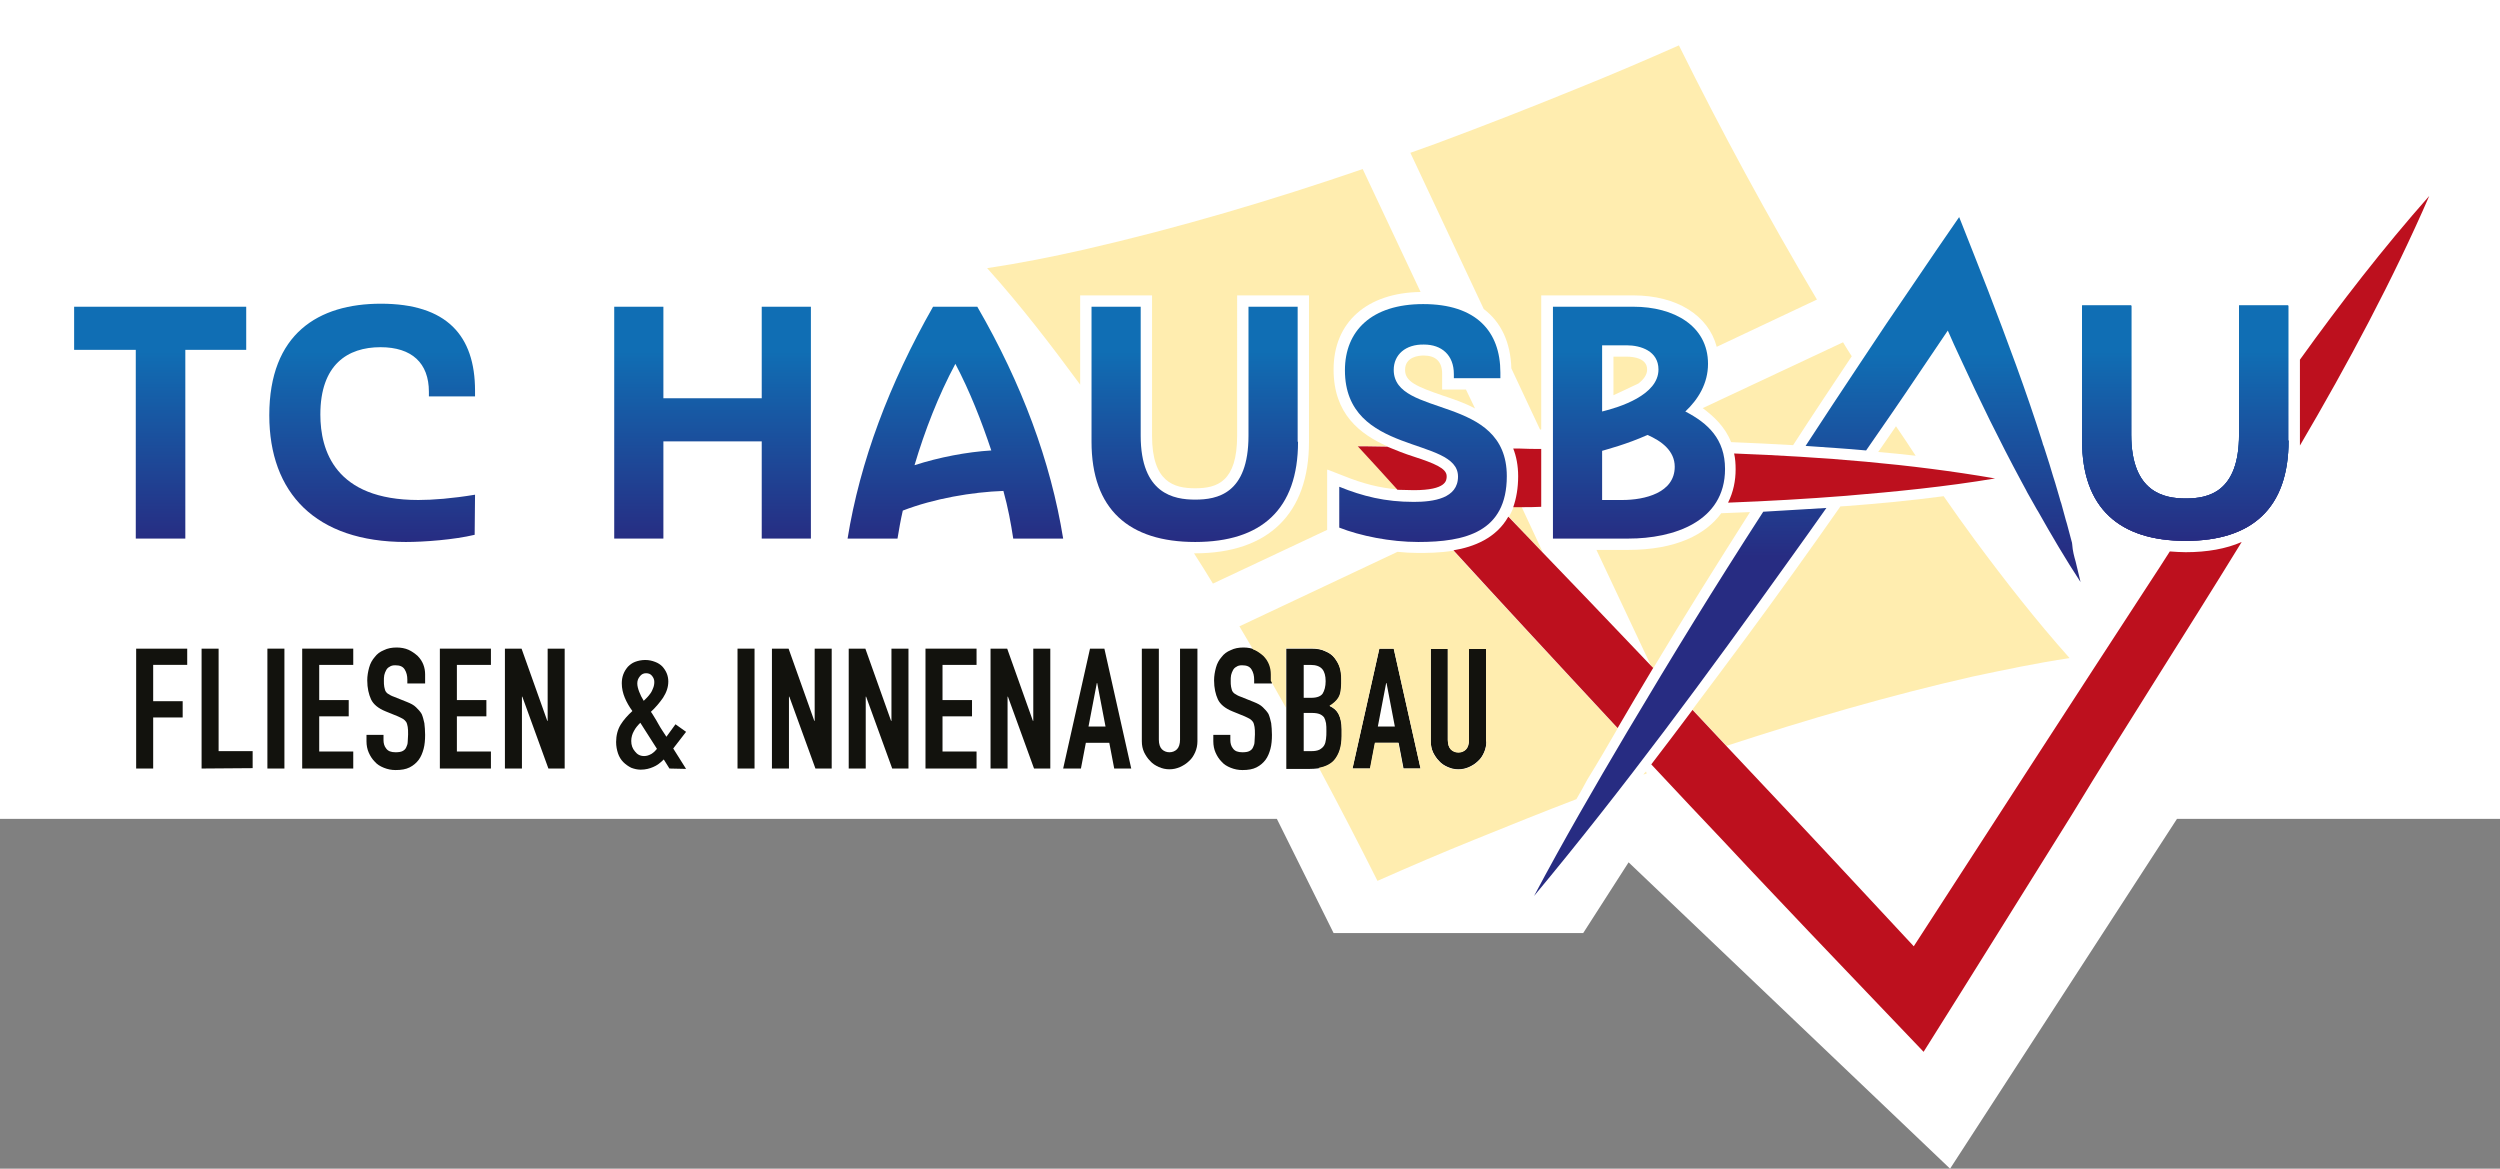 <?xml version="1.0" encoding="utf-8"?>
<!-- Generator: Adobe Illustrator 27.7.0, SVG Export Plug-In . SVG Version: 6.00 Build 0)  -->
<!DOCTYPE svg PUBLIC "-//W3C//DTD SVG 1.1//EN" "http://www.w3.org/Graphics/SVG/1.1/DTD/svg11.dtd">
<svg version="1.1" id="Ebene_1" xmlns:x="http://ns.adobe.com/Extensibility/1.0/" xmlns:i="http://ns.adobe.com/AdobeIllustrator/10.0/" xmlns:graph="http://ns.adobe.com/Graphs/1.0/"
	 xmlns="http://www.w3.org/2000/svg" xmlns:xlink="http://www.w3.org/1999/xlink" x="0px" y="0px" viewBox="0 0 661 309"
	 style="enable-background:new 0 0 661 309;" xml:space="preserve">
<rect x="0" y="0" width="661" height="309" fill="#808080" stroke="none"/>
<style type="text/css">
	.st0{fill:#FFFFFF;}
	.st1{fill:url(#SVGID_1_);}
	.st2{fill:url(#SVGID_00000179630879635427435900000011222652136416816037_);}
	.st3{fill:url(#SVGID_00000069384010736197815010000006212272278536363924_);}
	.st4{fill:url(#SVGID_00000003069906642257093630000000982603791069938341_);}
	.st5{fill:url(#SVGID_00000051349907263155860370000005043690151378753175_);}
	.st6{fill:url(#SVGID_00000129185114663780728520000016195556507068195494_);}
	.st7{fill:url(#SVGID_00000037673705813972392160000014002307722948909236_);}
	.st8{fill:url(#SVGID_00000024703144261141725710000013984476146027519935_);}
	.st9{fill:url(#SVGID_00000051354461971930906500000013060558080064023431_);}
	.st10{fill:url(#SVGID_00000174578323888412300880000000501976779746591880_);}
	.st11{fill:#12120D;}
	.st12{fill:#FFEDAF;}
	.st13{fill:#BD101E;}
	.st14{fill:url(#SVGID_00000124127216800677021260000010812765908078893734_);}
</style>
<polygon class="st0" points="661,216.5 575.6,216.5 515.6,309 430.6,228 418.6,246.7 352.6,246.7 337.6,216.5 0,216.5 0,0 661,0 "/>
<g>
	<g>
		<g>
			<g>
				
					<linearGradient id="SVGID_1_" gradientUnits="userSpaceOnUse" x1="42.372" y1="148.752" x2="42.372" y2="211.747" gradientTransform="matrix(1 0 0 -1 0 292)">
					<stop  offset="0" style="stop-color:#272C82"/>
					<stop  offset="0.8" style="stop-color:#106EB4"/>
				</linearGradient>
				<path class="st1" d="M19.6,81.1h45.5v11.4H49v49.9H35.9V92.5H19.6V81.1z"/>
				
					<linearGradient id="SVGID_00000095332103798267601080000017410023188414919553_" gradientUnits="userSpaceOnUse" x1="98.422" y1="148.7" x2="98.422" y2="211.7" gradientTransform="matrix(1 0 0 -1 0 292)">
					<stop  offset="0" style="stop-color:#272C82"/>
					<stop  offset="0.8" style="stop-color:#106EB4"/>
				</linearGradient>
				<path style="fill:url(#SVGID_00000095332103798267601080000017410023188414919553_);" d="M125.5,141.4
					c-5.4,1.3-13.3,1.9-18.2,1.9c-23.9,0-36.1-13-36.1-33.5c0-21.6,13-29.5,29.5-29.5c17.4,0,24.9,8.4,24.9,23v1.5h-12.2v-1.2
					c0-7.6-4.5-11.8-12.8-11.8c-8.7,0-15.9,4.6-15.9,17.8c0,9.5,3.9,22.6,25.9,22.6c3.8,0,9-0.4,15-1.4L125.5,141.4L125.5,141.4z"/>
				
					<linearGradient id="SVGID_00000005261458807431629710000009084664779932347582_" gradientUnits="userSpaceOnUse" x1="188.422" y1="148.752" x2="188.422" y2="211.747" gradientTransform="matrix(1 0 0 -1 0 292)">
					<stop  offset="0" style="stop-color:#272C82"/>
					<stop  offset="0.8" style="stop-color:#106EB4"/>
				</linearGradient>
				<path style="fill:url(#SVGID_00000005261458807431629710000009084664779932347582_);" d="M162.4,81.1h13v24.2h26V81.1h13v61.3
					h-13v-25.7h-26v25.7h-13V81.1z"/>
				
					<linearGradient id="SVGID_00000084523433218199300500000015787052854522481313_" gradientUnits="userSpaceOnUse" x1="252.622" y1="148.752" x2="252.622" y2="211.747" gradientTransform="matrix(1 0 0 -1 0 292)">
					<stop  offset="0" style="stop-color:#272C82"/>
					<stop  offset="0.8" style="stop-color:#106EB4"/>
				</linearGradient>
				<path style="fill:url(#SVGID_00000084523433218199300500000015787052854522481313_);" d="M281.1,142.4h-13.2
					c-0.6-4-1.4-8.3-2.6-12.6c-8.3,0.3-18.3,2-26.6,5.2c-0.6,2.6-1,5-1.4,7.4h-13.2c3.3-20.4,11-40.9,22.6-61.3h11.7
					C270.2,101.5,277.8,122,281.1,142.4z M241.8,123c6.5-2.1,13.8-3.5,20.3-3.9c-2.6-7.8-5.7-15.7-9.5-22.9
					C248.1,104.6,244.5,113.9,241.8,123z"/>
				
					<linearGradient id="SVGID_00000057861810811383503070000006834780081496225462_" gradientUnits="userSpaceOnUse" x1="315.922" y1="148.7" x2="315.922" y2="211.696" gradientTransform="matrix(1 0 0 -1 0 292)">
					<stop  offset="0" style="stop-color:#272C82"/>
					<stop  offset="0.8" style="stop-color:#106EB4"/>
				</linearGradient>
				<path style="fill:url(#SVGID_00000057861810811383503070000006834780081496225462_);" d="M343.2,116.8
					c0,17.9-9.7,26.5-27.2,26.5s-27.4-8.6-27.4-26.5V81.1h13v34.1c0,15.4,8.8,16.9,14.4,16.9c5.8,0,14.1-1.5,14.1-16.9V81.1h13v35.7
					H343.2z"/>
				
					<linearGradient id="SVGID_00000036955117403805995920000000937543964852025529_" gradientUnits="userSpaceOnUse" x1="376.272" y1="148.7" x2="376.272" y2="211.696" gradientTransform="matrix(1 0 0 -1 0 292)">
					<stop  offset="0" style="stop-color:#272C82"/>
					<stop  offset="0.8" style="stop-color:#106EB4"/>
				</linearGradient>
				<path style="fill:url(#SVGID_00000036955117403805995920000000937543964852025529_);" d="M368.5,97.8c0,12.8,29.9,6.3,29.9,28.1
					c0,14.8-11,17.4-23.4,17.4c-7.4,0-15.3-1.6-20.9-3.8v-10.8c6.2,2.5,12.1,4,19.7,4c5.2,0,11.7-0.9,11.7-6.7
					c0-10.7-29.9-5.4-29.9-28.1c0-10.4,7-17.5,20.7-17.5c14,0,20.4,7.2,20.4,18.1v1.5h-12.3v-1.1c0-5-3.2-7.8-7.9-7.8
					C371.6,91,368.5,93.8,368.5,97.8z"/>
				
					<linearGradient id="SVGID_00000167362912860065611460000008807643289387638193_" gradientUnits="userSpaceOnUse" x1="433.372" y1="148.752" x2="433.372" y2="211.747" gradientTransform="matrix(1 0 0 -1 0 292)">
					<stop  offset="0" style="stop-color:#272C82"/>
					<stop  offset="0.8" style="stop-color:#106EB4"/>
				</linearGradient>
				<path style="fill:url(#SVGID_00000167362912860065611460000008807643289387638193_);" d="M410.6,81.1h21.3
					c10.6,0,19.7,5,19.7,15.1c0,5.2-2.6,9.4-6,12.6c6,3.1,10.5,7.3,10.5,15.2c0,14-13.7,18.4-25.5,18.4h-20V81.1z M423.6,91.3v17.5
					c4.5-1.1,14.9-4.3,14.9-11.1c0-4.9-4.7-6.4-8.4-6.4H423.6z M423.6,119.2v13h5.3c6,0,13.9-1.9,13.9-8.8c0-4.2-3.5-6.8-7.2-8.4
					C430,117.5,424.9,118.8,423.6,119.2z"/>
				<g>
					<g>
						
							<linearGradient id="SVGID_00000031186209295161532520000005682993018924129727_" gradientUnits="userSpaceOnUse" x1="577.822" y1="148.752" x2="577.822" y2="211.747" gradientTransform="matrix(1 0 0 -1 0 292)">
							<stop  offset="0" style="stop-color:#272C82"/>
							<stop  offset="0.8" style="stop-color:#106EB4"/>
						</linearGradient>
						<path style="fill:url(#SVGID_00000031186209295161532520000005682993018924129727_);" d="M605.1,116.5
							c0,17.9-9.7,26.5-27.2,26.5s-27.4-8.6-27.4-26.5V80.8h13v34.1c0,15.4,8.8,16.9,14.4,16.9c5.8,0,14.1-1.5,14.1-16.9V80.8h13
							v35.7H605.1z"/>
					</g>
					<g>
						
							<linearGradient id="SVGID_00000142879100392444520460000018435792326108317067_" gradientUnits="userSpaceOnUse" x1="577.822" y1="148.752" x2="577.822" y2="211.747" gradientTransform="matrix(1 0 0 -1 0 292)">
							<stop  offset="0" style="stop-color:#272C82"/>
							<stop  offset="0.8" style="stop-color:#106EB4"/>
						</linearGradient>
						<path style="fill:url(#SVGID_00000142879100392444520460000018435792326108317067_);" d="M605.1,116.5
							c0,17.9-9.7,26.5-27.2,26.5s-27.4-8.6-27.4-26.5V80.8h13v34.1c0,15.4,8.8,16.9,14.4,16.9c5.8,0,14.1-1.5,14.1-16.9V80.8h13
							v35.7H605.1z"/>
					</g>
					<g>
						
							<linearGradient id="SVGID_00000146483635603339058210000000805611528165716902_" gradientUnits="userSpaceOnUse" x1="577.822" y1="148.752" x2="577.822" y2="211.747" gradientTransform="matrix(1 0 0 -1 0 292)">
							<stop  offset="0" style="stop-color:#272C82"/>
							<stop  offset="0.8" style="stop-color:#106EB4"/>
						</linearGradient>
						<path style="fill:url(#SVGID_00000146483635603339058210000000805611528165716902_);" d="M605.1,116.5
							c0,17.9-9.7,26.5-27.2,26.5s-27.4-8.6-27.4-26.5V80.8h13v34.1c0,15.4,8.8,16.9,14.4,16.9c5.8,0,14.1-1.5,14.1-16.9V80.8h13
							v35.7H605.1z"/>
					</g>
				</g>
			</g>
		</g>
		<g>
			<path class="st11" d="M36,203.2v-31.7h13.5v4.3h-9v9.6h7.8v4.3h-7.8v13.5L36,203.2L36,203.2z"/>
			<path class="st11" d="M53.3,203.2v-31.7h4.5v27.1h9v4.5L53.3,203.2L53.3,203.2z"/>
			<path class="st11" d="M70.7,203.2v-31.7h4.5v31.7H70.7z"/>
			<path class="st11" d="M79.9,203.2v-31.7h13.5v4.3h-9v9.3h7.8v4.3h-7.8v9.3h9v4.5L79.9,203.2L79.9,203.2z"/>
			<path class="st11" d="M112.2,180.7h-4.5v-1c0-1-0.2-1.9-0.7-2.7s-1.3-1.1-2.5-1.1c-0.6,0-1.1,0.1-1.5,0.4
				c-0.4,0.2-0.7,0.5-0.9,0.9c-0.2,0.4-0.4,0.8-0.5,1.3s-0.1,1-0.1,1.5c0,0.6,0,1.1,0.1,1.6s0.2,0.8,0.3,1.1
				c0.2,0.3,0.4,0.6,0.8,0.8c0.3,0.2,0.8,0.5,1.4,0.7l3.5,1.4c1,0.4,1.8,0.8,2.4,1.4s1.1,1.1,1.5,1.8c0.3,0.7,0.5,1.5,0.7,2.4
				c0.1,0.9,0.2,1.9,0.2,3.1c0,1.3-0.1,2.6-0.4,3.7s-0.7,2.1-1.3,2.9c-0.6,0.8-1.4,1.5-2.4,2s-2.2,0.7-3.7,0.7
				c-1.1,0-2.1-0.2-3.1-0.6s-1.8-0.9-2.4-1.6c-0.7-0.7-1.2-1.5-1.6-2.4s-0.6-1.9-0.6-3v-1.7h4.5v1.4c0,0.8,0.2,1.6,0.7,2.2
				c0.5,0.7,1.3,1,2.5,1c0.8,0,1.4-0.1,1.8-0.3s0.8-0.5,1-1c0.2-0.4,0.4-0.9,0.4-1.5s0.1-1.2,0.1-1.9c0-0.8,0-1.5-0.1-2
				s-0.2-1-0.4-1.3c-0.2-0.3-0.5-0.6-0.8-0.8s-0.8-0.4-1.4-0.7l-3.2-1.3c-2-0.8-3.3-1.9-3.9-3.2s-1-3-1-5c0-1.2,0.2-2.3,0.5-3.4
				c0.3-1.1,0.8-2,1.5-2.8c0.6-0.8,1.4-1.4,2.4-1.8c1-0.5,2.1-0.7,3.4-0.7c1.1,0,2.2,0.2,3.1,0.6c0.9,0.4,1.7,1,2.4,1.6
				c1.4,1.4,2,3.1,2,4.9v2.4H112.2z"/>
			<path class="st11" d="M116.3,203.2v-31.7h13.5v4.3h-9v9.3h7.8v4.3h-7.8v9.3h9v4.5L116.3,203.2L116.3,203.2z"/>
			<path class="st11" d="M133.5,203.2v-31.7h4.4l6.8,19.1h0.1v-19.1h4.5v31.7H145l-6.9-19H138v19H133.5z"/>
			<path class="st11" d="M177,203.2l-1.5-2.4c-0.9,0.9-1.8,1.6-2.8,2c-0.9,0.4-2,0.7-3.3,0.7c-0.9,0-1.7-0.2-2.5-0.5
				c-0.8-0.4-1.5-0.9-2.1-1.5s-1.1-1.4-1.4-2.3c-0.3-0.9-0.5-1.9-0.5-3c0-1.7,0.4-3.3,1.2-4.6s1.9-2.5,3.1-3.6
				c-0.8-1.1-1.5-2.3-2-3.5s-0.8-2.5-0.8-3.8c0-0.8,0.1-1.6,0.4-2.4c0.3-0.8,0.7-1.4,1.2-2c0.5-0.5,1.1-1,1.9-1.3
				c0.8-0.3,1.7-0.5,2.7-0.5s1.8,0.2,2.6,0.5s1.4,0.7,1.9,1.2c1,1.1,1.6,2.4,1.6,4c0,1.5-0.5,2.9-1.4,4.3c-0.9,1.3-2,2.6-3.2,3.7
				c0.3,0.4,0.6,0.9,0.9,1.4c0.3,0.5,0.7,1.1,1,1.7c0.7,1.3,1.5,2.4,2.2,3.5l2.4-3.3l2.8,2l-3.4,4.4l3.4,5.4L177,203.2L177,203.2z
				 M166.9,195.9c0,1.1,0.3,2,1,2.8c0.6,0.8,1.4,1.2,2.4,1.2c0.7,0,1.3-0.2,2-0.6c0.6-0.4,1.1-0.9,1.4-1.3l-4.4-6.9
				c-0.7,0.7-1.3,1.4-1.7,2.2C167.2,194,166.9,194.9,166.9,195.9z M168.5,180.7c0,0.7,0.2,1.4,0.5,2.2s0.7,1.6,1.2,2.4
				c0.3-0.3,0.6-0.6,0.9-0.9c0.3-0.3,0.6-0.7,0.9-1.1c0.3-0.4,0.5-0.9,0.7-1.4s0.3-1,0.3-1.6s-0.2-1.1-0.6-1.6
				c-0.4-0.5-0.9-0.7-1.6-0.7s-1.2,0.3-1.6,0.8C168.7,179.4,168.5,180,168.5,180.7z"/>
			<path class="st11" d="M195,203.2v-31.7h4.5v31.7H195z"/>
			<path class="st11" d="M204.1,203.2v-31.7h4.4l6.8,19.1h0.1v-19.1h4.5v31.7h-4.3l-6.9-19h-0.1v19H204.1z"/>
			<path class="st11" d="M224.4,203.2v-31.7h4.4l6.8,19.1h0.1v-19.1h4.5v31.7h-4.3l-6.9-19h-0.1v19H224.4z"/>
			<path class="st11" d="M244.7,203.2v-31.7h13.5v4.3h-9v9.3h7.8v4.3h-7.8v9.3h9v4.5L244.7,203.2L244.7,203.2z"/>
			<path class="st11" d="M261.9,203.2v-31.7h4.4l6.8,19.1h0.1v-19.1h4.5v31.7h-4.3l-6.9-19h-0.1v19H261.9z"/>
			<path class="st11" d="M281.1,203.2l7.1-31.7h3.8l7.1,31.7h-4.5l-1.3-6.8h-6.2l-1.3,6.8H281.1z M292.3,192.1l-2.2-11.5H290
				l-2.2,11.5H292.3z"/>
			<path class="st11" d="M316.6,171.5V196c0,1-0.2,2-0.6,2.9s-0.9,1.7-1.6,2.3c-0.7,0.7-1.5,1.2-2.4,1.6s-1.8,0.6-2.8,0.6
				s-1.9-0.2-2.8-0.6s-1.7-0.9-2.3-1.6c-0.7-0.7-1.2-1.5-1.6-2.3c-0.4-0.9-0.6-1.8-0.6-2.9v-24.5h4.5v24.1c0,1.1,0.3,2,0.8,2.5
				s1.2,0.8,2,0.8s1.5-0.3,2-0.8s0.8-1.4,0.8-2.5v-24.1H316.6z"/>
			<path class="st11" d="M336.1,180.7h-4.5v-1c0-1-0.2-1.9-0.7-2.7s-1.3-1.1-2.5-1.1c-0.6,0-1.1,0.1-1.5,0.4
				c-0.4,0.2-0.7,0.5-0.9,0.9c-0.2,0.4-0.4,0.8-0.5,1.3s-0.1,1-0.1,1.5c0,0.6,0,1.1,0.1,1.6s0.2,0.8,0.3,1.1
				c0.2,0.3,0.4,0.6,0.8,0.8c0.3,0.2,0.8,0.5,1.4,0.7l3.5,1.4c1,0.4,1.8,0.8,2.4,1.4s1.1,1.1,1.5,1.8c0.3,0.7,0.5,1.5,0.7,2.4
				c0.1,0.9,0.2,1.9,0.2,3.1c0,1.3-0.1,2.6-0.4,3.7s-0.7,2.1-1.3,2.9c-0.6,0.8-1.4,1.5-2.4,2s-2.2,0.7-3.7,0.7
				c-1.1,0-2.1-0.2-3.1-0.6s-1.8-0.9-2.4-1.6c-0.7-0.7-1.2-1.5-1.6-2.4s-0.6-1.9-0.6-3v-1.7h4.5v1.4c0,0.8,0.2,1.6,0.7,2.2
				c0.5,0.7,1.3,1,2.5,1c0.8,0,1.4-0.1,1.8-0.3s0.8-0.5,1-1c0.2-0.4,0.4-0.9,0.4-1.5s0.1-1.2,0.1-1.9c0-0.8,0-1.5-0.1-2
				s-0.2-1-0.4-1.3c-0.2-0.3-0.5-0.6-0.8-0.8s-0.8-0.4-1.4-0.7l-3.2-1.3c-2-0.8-3.3-1.9-3.9-3.2s-1-3-1-5c0-1.2,0.2-2.3,0.5-3.4
				c0.3-1.1,0.8-2,1.5-2.8c0.6-0.8,1.4-1.4,2.4-1.8c1-0.5,2.1-0.7,3.4-0.7c1.1,0,2.2,0.2,3.1,0.6c0.9,0.4,1.7,1,2.4,1.6
				c1.4,1.4,2,3.1,2,4.9v2.4H336.1z"/>
			<path class="st11" d="M340.1,203.2v-31.7h6.6c1.5,0,2.7,0.2,3.7,0.7c1,0.4,1.9,1,2.5,1.8s1.1,1.6,1.4,2.6s0.4,2,0.4,3v1.2
				c0,0.9-0.1,1.6-0.2,2.2c-0.1,0.6-0.3,1.1-0.6,1.6c-0.5,0.8-1.3,1.5-2.3,2.1c1.1,0.5,1.9,1.2,2.4,2.2s0.8,2.3,0.8,4v1.8
				c0,2.8-0.7,4.9-2,6.4s-3.5,2.2-6.5,2.2h-6.2V203.2z M344.7,175.8v8.7h2c1.5,0,2.5-0.4,3-1.1c0.5-0.8,0.8-1.9,0.8-3.3
				c0-1.4-0.3-2.5-0.9-3.2s-1.6-1.1-3.1-1.1L344.7,175.8L344.7,175.8z M344.7,188.5v10.1h2c0.9,0,1.6-0.1,2.2-0.4
				c0.5-0.3,0.9-0.6,1.2-1.1c0.3-0.5,0.4-1,0.5-1.7s0.1-1.4,0.1-2.1c0-0.8,0-1.5-0.1-2.1s-0.3-1.1-0.5-1.5c-0.3-0.4-0.7-0.7-1.2-0.9
				s-1.2-0.3-2-0.3H344.7z"/>
			<path class="st11" d="M357.6,203.2l7.1-31.7h3.8l7.1,31.7h-4.5l-1.3-6.8h-6.2l-1.3,6.8H357.6z M368.8,192.1l-2.2-11.5h-0.1
				l-2.2,11.5H368.8z"/>
			<path class="st11" d="M393,171.5V196c0,1-0.2,2-0.6,2.9s-0.9,1.7-1.6,2.3c-0.7,0.7-1.5,1.2-2.4,1.6c-0.9,0.4-1.8,0.6-2.8,0.6
				s-1.9-0.2-2.8-0.6s-1.7-0.9-2.3-1.6c-0.7-0.7-1.2-1.5-1.6-2.3c-0.4-0.9-0.6-1.8-0.6-2.9v-24.5h4.5v24.1c0,1.1,0.3,2,0.8,2.5
				s1.2,0.8,2,0.8s1.5-0.3,2-0.8s0.8-1.4,0.8-2.5v-24.1H393z"/>
		</g>
	</g>
	<g>
		<path class="st12" d="M381.3,98.8c0-3.2-1.7-4.8-4.9-4.8c-1.2,0-4.9,0.3-4.9,3.8c0,3.1,3,4.4,10,6.8c2.7,0.9,5.7,1.9,8.5,3.4
			l-2.4-5h-6.3L381.3,98.8L381.3,98.8z"/>
		<path class="st12" d="M351.1,124.2l4.1,1.6c5.2,2.1,9.6,3.2,14.3,3.6c-3.5-3.9-7.1-7.7-10.5-11.5c0,0,3.7,0.1,7.8,0.1
			c-7.2-3.2-14.2-8.5-14.2-20.3c0-12.5,8.8-20.3,23-20.5l-15.3-32.5C336.1,53,311.5,60.3,286.6,66c-8.4,1.9-16.9,3.6-25.6,4.9
			c8.9,9.9,16.8,20.2,24.6,30.8V78.1h19v37.1c0,12.3,5.8,13.9,11.4,13.9c5.8,0,11.1-1.7,11.1-13.9V78.1h19v38.7
			c0,19-10.7,29.5-30.2,29.5c-0.1,0-0.1,0-0.2,0c1.7,2.7,3.4,5.3,5,8l30.2-14.2v-15.9H351.1z"/>
		<path class="st12" d="M399.6,97.4l7.6,16.2l0.3-0.1V78.1h24.3c11.6,0,19.9,5.3,22.1,13.6l26.5-12.5c-13-21.9-25.2-44.4-36.5-67.2
			c-8.6,3.8-17.2,7.5-25.9,11c-12.7,5.2-25.5,10.2-38.4,15c-2.2,0.8-4.5,1.6-6.7,2.4l19.4,41.3C396.9,85.2,399.4,90.5,399.6,97.4z"
			/>
		<path class="st12" d="M435.5,97.7c0-2.9-3.4-3.4-5.4-3.4h-3.5v10.2l6.6-3.1C434.6,100.3,435.5,99.1,435.5,97.7z"/>
		<path class="st12" d="M434.5,204.8c0.3-0.1,0.6-0.2,0.9-0.3l-0.2-0.5C434.9,204.3,434.7,204.5,434.5,204.8z"/>
		<path class="st12" d="M407.9,146l-5.6-12c-0.7,0-1.4,0-2.1,0c-0.3,0.9-0.8,1.8-1.2,2.6C401.8,139.8,404.8,142.9,407.9,146z"/>
		<path class="st12" d="M427.7,192.6c-8.3-8.9-16.4-17.7-24-25.9c-6.4-6.9-12.9-13.9-19.4-21.1c-3.7,0.6-7.1,0.6-9.4,0.6
			c-1.7,0-3.6-0.1-5.4-0.3l-41.8,19.7c1.2,2,2.4,4.1,3.6,6.1c0.1,0,0.2,0.1,0.3,0.1c0.9,0.4,1.7,1,2.4,1.6c1.4,1.4,2,3.1,2,4.9v1.7
			c1.3,2.4,2.7,4.7,4,7.1v-15.7h6.6c1.5,0,2.7,0.2,3.7,0.7c1,0.4,1.9,1,2.5,1.8s1.1,1.6,1.4,2.6s0.4,2,0.4,3v1.2
			c0,0.9-0.1,1.6-0.2,2.2c-0.1,0.6-0.3,1.1-0.6,1.6c-0.5,0.8-1.3,1.5-2.3,2.1c1.1,0.5,1.9,1.2,2.4,2.2s0.8,2.3,0.8,4v1.8
			c0,2.8-0.7,4.9-2,6.4c-0.9,1-2.3,1.7-4,2c5.3,9.9,10.5,19.9,15.5,29.9c8.6-3.8,17.2-7.5,25.9-11c8.9-3.6,17.8-7.2,26.7-10.6
			c1-1.7,2-3.5,2.9-5.2C422.5,201.6,425.1,197.1,427.7,192.6z M371,203.2l-1.3-6.8h-6.2l-1.3,6.8h-4.6l7.1-31.7h3.8l7.1,31.7H371z
			 M393,196.1c0,1-0.2,2-0.6,2.9s-0.9,1.7-1.6,2.3c-0.7,0.7-1.5,1.2-2.4,1.6s-1.8,0.6-2.8,0.6s-2-0.2-2.8-0.6
			c-0.9-0.4-1.7-0.9-2.3-1.6c-0.7-0.7-1.2-1.5-1.6-2.3c-0.4-0.9-0.6-1.8-0.6-2.9v-24.5h4.5v24.1c0,1.1,0.3,2,0.8,2.5s1.2,0.8,2,0.8
			s1.5-0.3,2-0.8s0.8-1.4,0.8-2.5v-24.1h4.5v24.5H393z"/>
		<path class="st12" d="M547.2,174c-9-10.1-17.1-20.5-25.1-31.3c-2.8-3.8-5.5-7.6-8.2-11.5c-9.1,1.2-17.8,2-25.7,2.6
			c-0.5,0-1.1,0.1-1.6,0.1c-8.1,11.6-16.3,23-24.7,34.4c-4.8,6.5-9.6,12.9-14.4,19.3c3,3.2,6,6.4,9,9.6c21.4-7,43-13.3,65-18.3
			C530,177.1,538.5,175.3,547.2,174z"/>
		<path class="st12" d="M457.7,116.9c5.5,0.2,11,0.5,16.4,0.8c5.1-7.9,10.3-15.7,15.5-23.5c-0.8-1.2-1.5-2.4-2.3-3.7l-37.1,17.4
			C453.1,110.1,456.1,112.8,457.7,116.9z"/>
		<path class="st12" d="M437.1,176.7c8.3-13.9,16.9-27.6,25.6-41.3c-2.5,0.1-5.1,0.2-7.6,0.3c-4.1,5.6-11.9,9.7-24.7,9.7h-8.3
			l14.5,30.8C436.8,176.4,437,176.5,437.1,176.7z"/>
		<path class="st12" d="M501.3,112.7c-1.6,2.3-3.1,4.5-4.7,6.8c3.3,0.3,6.6,0.6,9.9,1C504.8,117.9,503.1,115.3,501.3,112.7z"/>
		<path class="st13" d="M577.9,146c5.7,0,10.7-0.9,14.8-2.7c-15.1,24.6-30.7,48.7-44.9,72.1c-13,20.8-26.1,41.9-39.2,62.7
			c-13.4-14.1-27-28.2-40.3-42.3c-4.1-4.3-8.4-8.9-12.7-13.5c-5.8-6.1-11.7-12.4-17.6-18.7c-0.5-0.5-0.9-1-1.4-1.5
			c3.7-4.8,7.3-9.6,10.9-14.4c3,3.2,6,6.4,9,9.6c5.3,5.6,10.6,11.3,16,17c11.3,12,22.5,24.1,33.5,35.9
			c19.2-29.7,44.2-68.3,62.4-96.2c1.8-2.7,3.5-5.4,5.3-8.2C575.1,145.9,576.5,146,577.9,146z M432.6,171.9
			c-8-8.4-16.4-17.2-24.8-25.9c-3-3.1-6-6.3-9-9.4c-3.2,5.7-9.1,8-14.5,8.9c6.5,7.1,13,14.2,19.4,21.1c7.6,8.2,15.7,17,24,25.9
			c3.1-5.3,6.2-10.6,9.4-15.9c-0.2-0.2-0.3-0.3-0.5-0.5C435.3,174.8,434,173.3,432.6,171.9z M401.4,125.9c0,3.2-0.5,5.9-1.3,8.2
			c0.7,0,1.4,0,2.1,0c1.8,0,3.6,0,5.3-0.1v-15.3c-1.9,0-3.7,0-5.6-0.1l0,0c-0.6,0-1.2,0-1.8,0C400.9,120.6,401.4,123.1,401.4,125.9z
			 M373.8,129.6c8.7,0,8.7-2.6,8.7-3.7c0-2.1-3.3-3.4-8.8-5.2c-2.2-0.7-4.5-1.6-6.9-2.6c-4.1-0.1-7.8-0.1-7.8-0.1
			c3.5,3.8,7,7.6,10.5,11.5C370.9,129.5,372.3,129.6,373.8,129.6z M608.1,117.8c12.8-21.8,24.6-43.9,34.2-66
			c-12.2,13.8-23.5,28.4-34.2,43.3v21.4C608.1,116.9,608.1,117.4,608.1,117.8z M458.5,119.9c0.3,1.3,0.4,2.7,0.4,4.2
			c0,3-0.6,6-2,8.8c10.6-0.4,21-1,31.1-1.8c13.2-1.1,26.4-2.4,39.5-4.6C505,122.6,481.8,120.8,458.5,119.9z"/>
		
			<linearGradient id="SVGID_00000005250202485896264350000011941292640196797071_" gradientUnits="userSpaceOnUse" x1="477.872" y1="55.1" x2="477.872" y2="234.341" gradientTransform="matrix(1 0 0 -1 0 292)">
			<stop  offset="0.5" style="stop-color:#272C82"/>
			<stop  offset="0.8" style="stop-color:#106EB4"/>
		</linearGradient>
		<path style="fill:url(#SVGID_00000005250202485896264350000011941292640196797071_);" d="M548.8,148.5c0.4,1.8,0.9,3.6,1.3,5.4
			l0,0l0,0l0,0l0,0l0,0c-4-6.1-7.7-12.4-11.3-18.8c-0.1-0.1-0.1-0.2-0.2-0.3c-0.7-1.3-1.5-2.6-2.2-3.9c-0.2-0.4-0.5-0.8-0.7-1.3
			c-0.4-0.8-0.9-1.6-1.3-2.4c-5.7-10.6-11-21.4-16-32.3c-1.2-2.5-2.3-5-3.4-7.5c-2.7,4-5.4,8-8.1,12c-3.6,5.4-9.8,14.4-13.5,19.7
			c-5.3-0.5-10.6-0.8-16-1.2c3.9-6,10.3-15.7,14.3-21.7c4.6-7,9.4-14.1,14.2-21.1c4-5.9,8-11.8,12.1-17.7l0,0l0,0
			c0,0,0.5,1.2,0.6,1.5c2.3,5.9,4.7,11.8,7,17.8c5.1,13.3,10.1,26.6,14.4,40.2c0.1,0.4,0.2,0.8,0.4,1.2c0.5,1.6,1,3.1,1.5,4.7l0,0
			c0.3,1,0.6,2,0.9,3c0.2,0.6,0.4,1.2,0.6,1.9c0.4,1.4,0.8,2.7,1.2,4.1c0.1,0.4,0.2,0.8,0.4,1.3c0.4,1.5,0.8,2.9,1.2,4.4
			c0.1,0.3,0.2,0.7,0.3,1c0.4,1.5,0.8,3,1.2,4.5c0.1,0.3,0.2,0.7,0.2,1C548,145.6,548.4,147.1,548.8,148.5z M466.2,135.3
			c-13.3,20.6-23.6,37.4-36.1,58.4c-8.4,14.2-16.7,28.5-24.5,43.2c23.8-28.6,45.8-58.5,67.4-88.7c4.2-5.9,5.7-7.9,9.9-13.9
			C477.4,134.6,471.9,135,466.2,135.3z"/>
	</g>
</g>
</svg>
